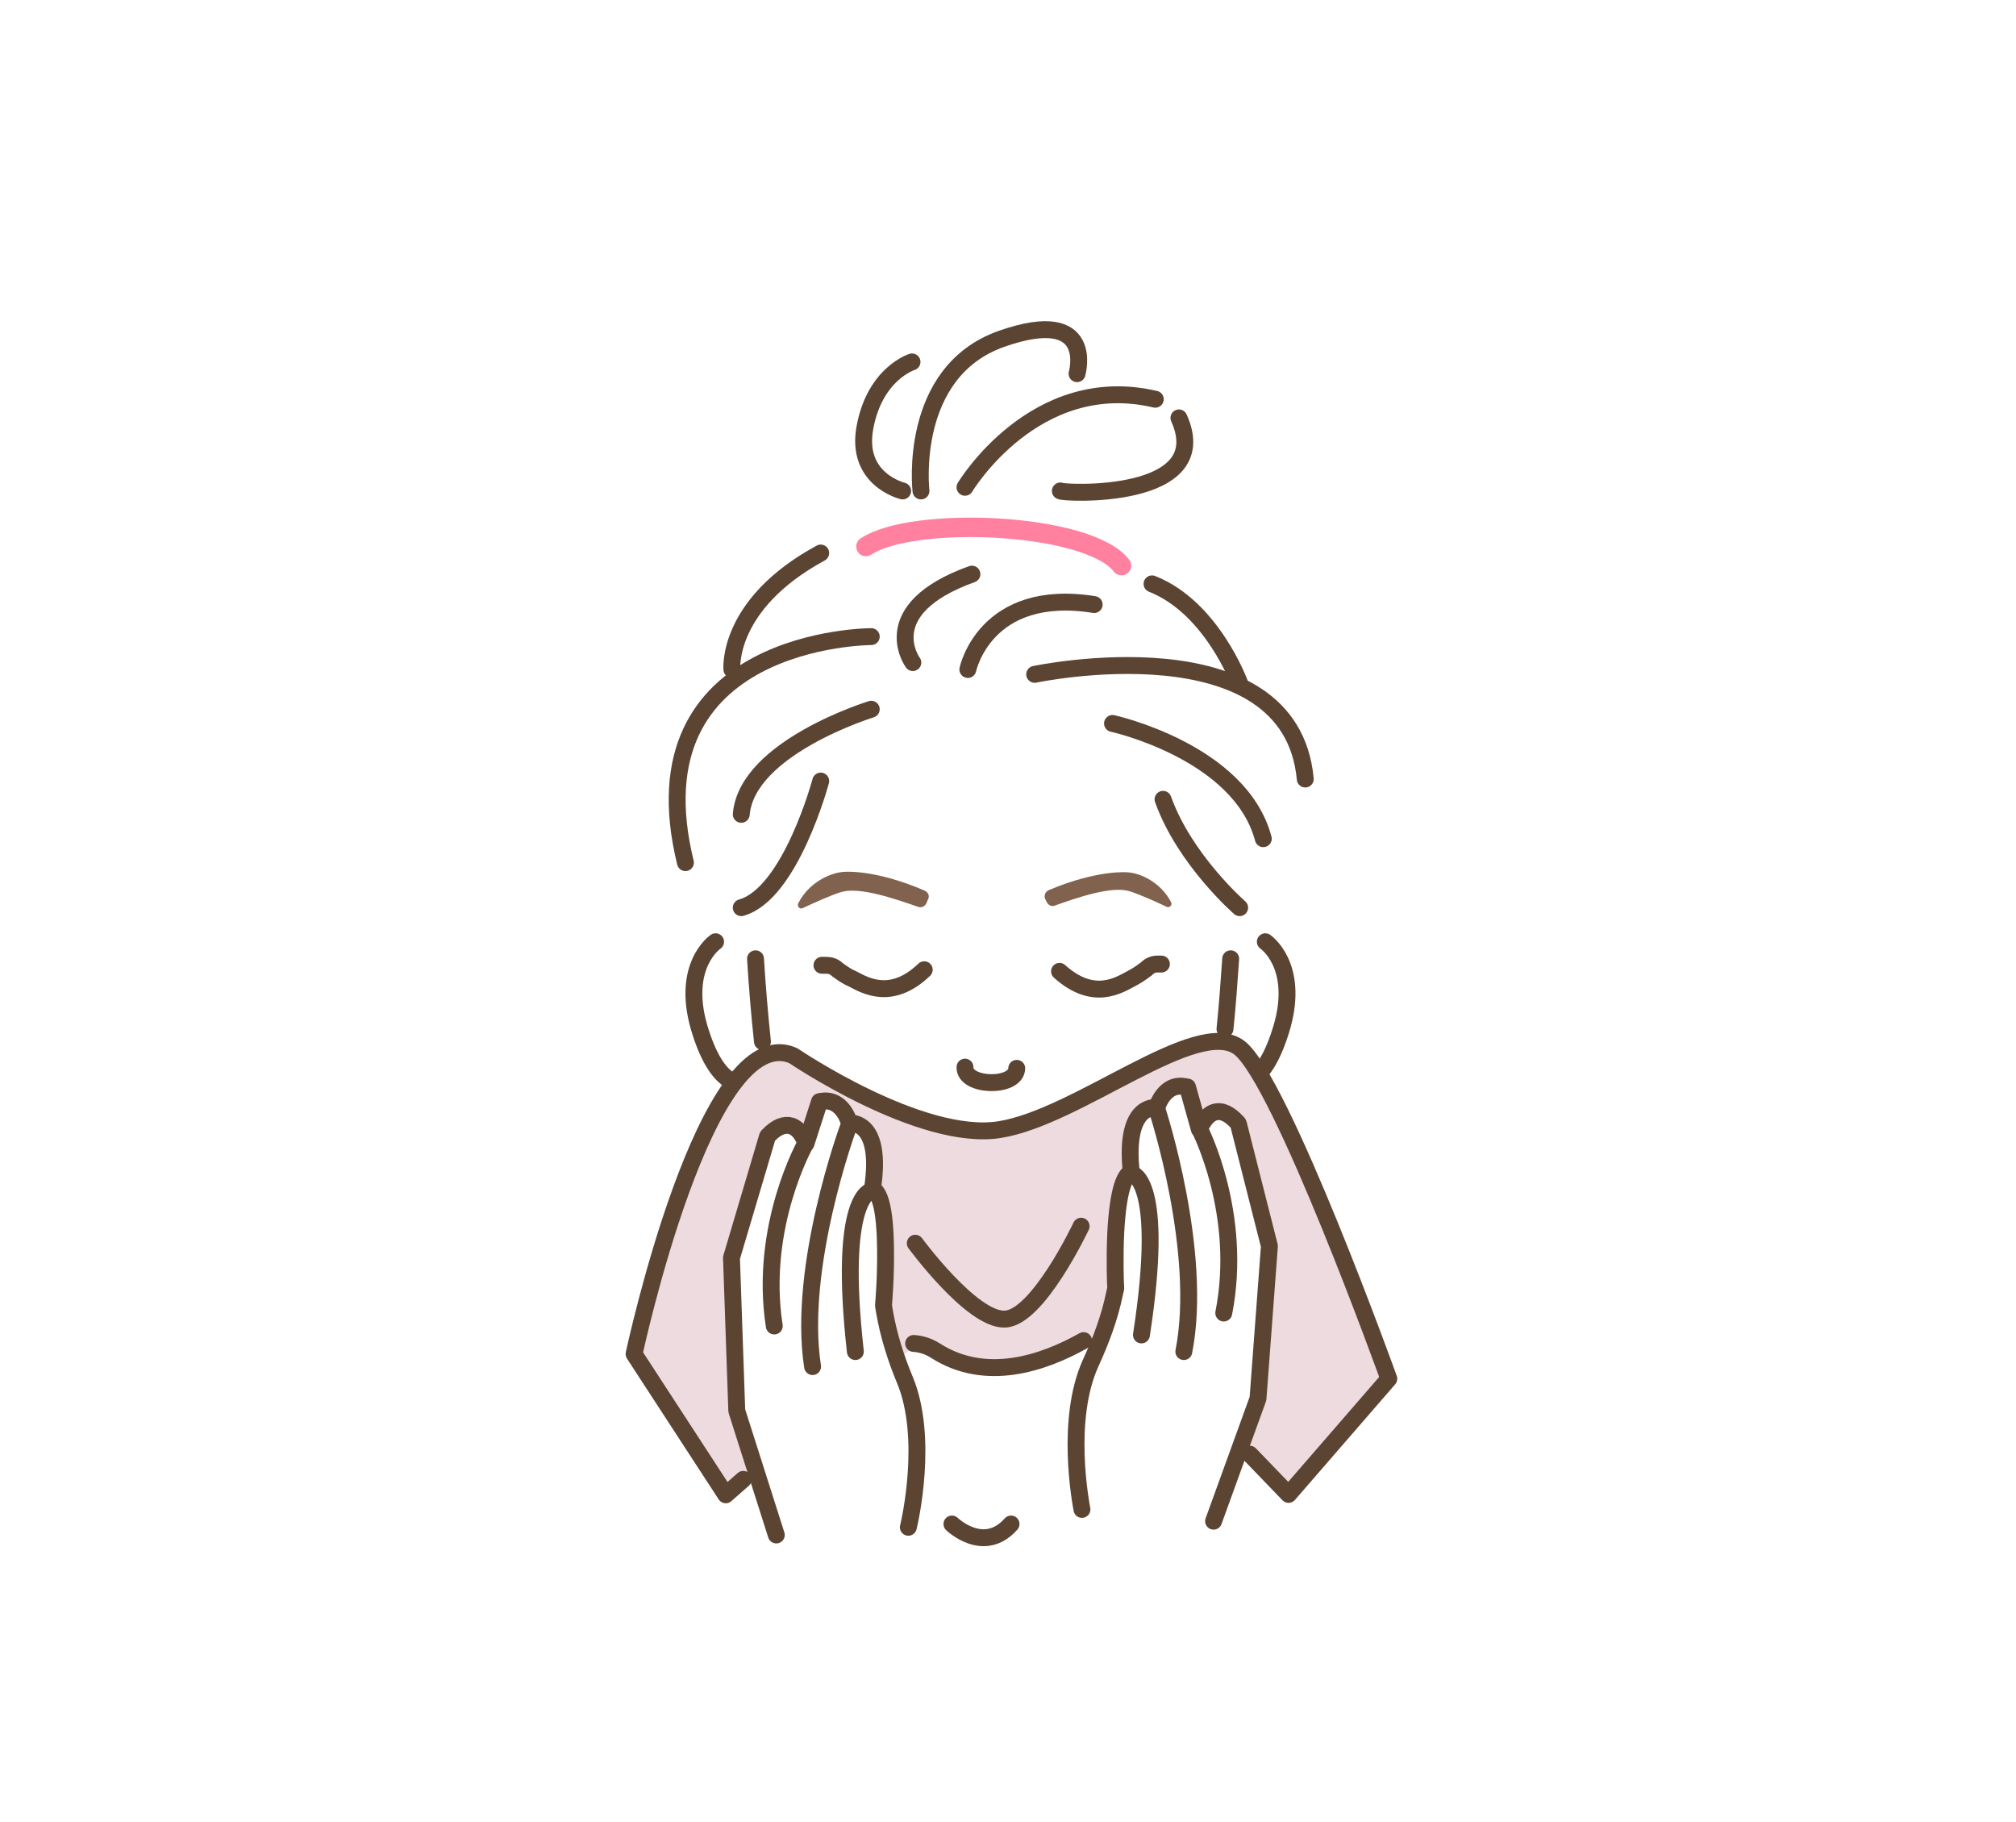 <svg width="311" height="281" viewBox="0 0 311 281" fill="none" xmlns="http://www.w3.org/2000/svg">
<path d="M117.62 160.648C117.18 156.517 116.803 152.074 116.551 147.881" stroke="#5C4433" stroke-width="2.607" stroke-miterlimit="10" stroke-linecap="round" stroke-linejoin="round"/>
<path d="M188.973 158.708C189.35 155.141 189.602 151.448 189.853 147.881" stroke="#5C4433" stroke-width="2.607" stroke-miterlimit="10" stroke-linecap="round" stroke-linejoin="round"/>
<path d="M110.391 145.252C110.391 145.252 105.11 148.819 107.813 158.332C110.579 167.845 114.288 167.031 114.288 167.031" stroke="#5C4433" stroke-width="2.607" stroke-miterlimit="10" stroke-linecap="round" stroke-linejoin="round"/>
<path d="M195.197 145.252C195.197 145.252 200.478 148.819 197.775 158.332C195.008 167.845 191.299 167.031 191.299 167.031" stroke="#5C4433" stroke-width="2.607" stroke-miterlimit="10" stroke-linecap="round" stroke-linejoin="round"/>
<path d="M156.849 164.778C156.786 167.844 148.739 167.656 148.865 164.59" stroke="#5C4433" stroke-width="2.607" stroke-miterlimit="10" stroke-linecap="round" stroke-linejoin="round"/>
<path d="M161.501 139.18C161.752 139.618 162.255 139.869 162.695 139.681C166.405 138.367 171.371 136.677 174.137 137.428C175.646 137.866 178.412 139.118 179.984 139.869C180.424 140.057 180.864 139.618 180.675 139.18C179.104 136.114 175.96 134.674 174.011 134.549C174.011 134.549 169.485 134.049 161.752 137.303C161.25 137.553 160.998 138.179 161.25 138.68L161.501 139.18Z" fill="#80624E"/>
<path d="M142.892 139.369C142.641 139.807 142.138 140.057 141.635 139.87C137.863 138.555 132.708 136.803 129.879 137.554C128.307 137.992 125.478 139.306 123.844 140.057C123.404 140.308 122.901 139.807 123.152 139.306C124.787 136.115 127.993 134.675 130.005 134.487C130.005 134.487 134.657 133.924 142.641 137.366C143.207 137.617 143.458 138.242 143.144 138.743L142.892 139.369Z" fill="#80624E"/>
<path d="M126.799 148.881H127.427C128.056 148.881 128.685 149.069 129.125 149.507C129.188 149.569 129.251 149.632 129.376 149.694C130.068 150.195 130.697 150.633 131.577 151.009C133.4 151.947 137.486 154.451 142.578 149.569" stroke="#5C4433" stroke-width="2.607" stroke-miterlimit="10" stroke-linecap="round" stroke-linejoin="round"/>
<path d="M179.166 148.693H178.538C177.909 148.693 177.343 148.944 176.903 149.382C176.84 149.444 176.777 149.507 176.652 149.57C176.023 150.07 175.331 150.508 174.514 150.946C172.691 151.885 168.73 154.576 163.45 149.82" stroke="#5C4433" stroke-width="2.607" stroke-miterlimit="10" stroke-linecap="round" stroke-linejoin="round"/>
<path d="M139.246 75.722C139.246 75.722 131.828 73.969 133.462 65.771C135.034 57.573 140.692 55.82 140.692 55.82" stroke="#5C4433" stroke-width="2.607" stroke-miterlimit="10" stroke-linecap="round" stroke-linejoin="round"/>
<path d="M142.075 75.722C142.075 75.722 139.938 57.385 154.523 52.253C169.171 47.121 166.153 57.635 166.153 57.635" stroke="#5C4433" stroke-width="2.607" stroke-miterlimit="10" stroke-linecap="round" stroke-linejoin="round"/>
<path d="M163.575 75.722C163.89 76.097 187.653 77.287 181.869 64.457" stroke="#5C4433" stroke-width="2.607" stroke-miterlimit="10" stroke-linecap="round" stroke-linejoin="round"/>
<path d="M148.865 75.158C148.865 75.158 159.615 57.196 178.223 61.577" stroke="#5C4433" stroke-width="2.607" stroke-miterlimit="10" stroke-linecap="round" stroke-linejoin="round"/>
<path d="M173.006 87.237C167.913 80.603 140.818 79.476 133.588 84.295" stroke="#FF809F" stroke-width="3" stroke-miterlimit="10" stroke-linecap="round" stroke-linejoin="round"/>
<path d="M140.818 102.194C140.818 102.194 134.783 93.996 149.934 88.551" stroke="#5C4433" stroke-width="2.607" stroke-miterlimit="10" stroke-linecap="round" stroke-linejoin="round"/>
<path d="M191.236 139.995C191.236 139.995 182.749 132.61 179.417 123.285" stroke="#5C4433" stroke-width="2.607" stroke-miterlimit="10" stroke-linecap="round" stroke-linejoin="round"/>
<path d="M171.622 111.582C171.622 111.582 191.299 115.9 194.883 129.356" stroke="#5C4433" stroke-width="2.607" stroke-miterlimit="10" stroke-linecap="round" stroke-linejoin="round"/>
<path d="M159.615 104.009C159.615 104.009 199.095 95.685 201.358 120.155" stroke="#5C4433" stroke-width="2.607" stroke-miterlimit="10" stroke-linecap="round" stroke-linejoin="round"/>
<path d="M126.61 120.469C126.61 120.469 121.958 137.867 114.351 139.995" stroke="#5C4433" stroke-width="2.607" stroke-miterlimit="10" stroke-linecap="round" stroke-linejoin="round"/>
<path d="M134.405 109.391C134.405 109.391 115.231 115.273 114.351 125.6" stroke="#5C4433" stroke-width="2.607" stroke-miterlimit="10" stroke-linecap="round" stroke-linejoin="round"/>
<path d="M134.405 98.189C134.405 98.189 97.189 98.189 105.738 133.048" stroke="#5C4433" stroke-width="2.607" stroke-miterlimit="10" stroke-linecap="round" stroke-linejoin="round"/>
<path d="M112.905 103.258C112.905 103.258 111.962 93.245 126.61 85.297" stroke="#5C4433" stroke-width="2.607" stroke-miterlimit="10" stroke-linecap="round" stroke-linejoin="round"/>
<path d="M191.236 105.386C191.236 105.386 186.962 93.683 177.72 90.053" stroke="#5C4433" stroke-width="2.607" stroke-miterlimit="10" stroke-linecap="round" stroke-linejoin="round"/>
<path d="M149.305 103.259C149.305 103.259 151.945 90.554 168.793 93.245" stroke="#5C4433" stroke-width="2.607" stroke-miterlimit="10" stroke-linecap="round" stroke-linejoin="round"/>
<path d="M146.853 235.059C146.853 235.059 151.757 239.815 155.969 235.059" stroke="#5C4433" stroke-width="2.607" stroke-miterlimit="10" stroke-linecap="round" stroke-linejoin="round"/>
<path d="M192.745 163.401C186.019 157.518 174.64 165.404 174.64 165.404C174.64 165.404 157.289 175.98 147.419 173.978C137.486 171.912 123.341 162.775 121.643 162.587C119.946 162.4 112.528 162.587 105.675 182.113C98.823 201.639 98.446 209.775 98.446 209.775L111.711 230.052L116.488 226.422L113.659 217.661L112.842 194.067L118.374 175.417L118.437 175.292L118.563 175.167C119.82 173.852 121.015 173.414 122.084 173.727C123.215 174.103 123.907 175.292 124.347 176.418L126.421 169.972L126.798 169.91C129.25 169.534 130.57 171.725 131.011 173.227C132.016 173.289 132.897 173.665 133.525 174.416C135.537 176.731 134.845 181.738 134.594 183.365C135.6 183.991 136.543 185.993 136.606 192.752C136.668 196.758 136.354 200.763 136.291 201.389L136.417 202.203C136.857 204.768 137.549 207.272 138.366 209.775L141.635 207.272C141.635 207.272 146.853 209.963 149.053 210.338C151.253 210.776 165.336 208.273 166.844 207.272C167.096 207.084 168.039 207.397 169.359 208.023C170.491 205.269 171.434 202.39 172.062 199.511L172.251 198.698C172.251 198.072 172.062 194.067 172.251 190.061C172.565 183.302 173.571 181.3 174.64 180.736C174.451 179.109 174.011 174.04 176.086 171.85C176.777 171.161 177.594 170.786 178.6 170.786C179.103 169.284 180.486 167.156 182.938 167.594L183.315 167.657L185.138 174.165C185.578 173.039 186.333 171.85 187.527 171.537C188.596 171.224 189.79 171.787 190.985 173.101L191.111 173.227L191.174 173.352L195.951 192.189L194.191 215.721L191.551 222.98C192.619 223.919 193.374 224.733 193.814 225.358C197.083 229.99 198.78 230.553 198.78 230.553L214.245 212.278C214.12 212.278 199.472 169.284 192.745 163.401Z" fill="#EDDBDF"/>
<path d="M119.758 236.749L113.66 217.598L112.842 194.004L118.375 175.355L118.437 175.229L118.563 175.104C119.82 173.79 121.015 173.352 122.084 173.665C123.215 174.04 123.907 175.229 124.347 176.356L126.421 169.91L126.799 169.847C129.25 169.472 130.571 171.662 131.011 173.164C132.016 173.227 132.897 173.602 133.525 174.353C135.537 176.669 134.845 181.676 134.594 183.303C135.6 183.928 136.543 185.931 136.606 192.69C136.669 196.695 136.354 200.701 136.291 201.327L136.417 202.14C137.046 205.833 138.177 209.462 139.623 212.905C143.27 221.791 140.378 234.558 140.126 235.56" stroke="#5C4433" stroke-width="2.607" stroke-miterlimit="10" stroke-linecap="round" stroke-linejoin="round"/>
<path d="M124.284 176.355C124.284 176.355 117.054 189.122 119.443 204.518" stroke="#5C4433" stroke-width="2.607" stroke-miterlimit="10" stroke-linecap="round" stroke-linejoin="round"/>
<path d="M134.405 183.678C134.405 183.678 129.25 184.304 131.953 208.461" stroke="#5C4433" stroke-width="2.607" stroke-miterlimit="10" stroke-linecap="round" stroke-linejoin="round"/>
<path d="M130.822 173.979C130.822 173.979 122.964 195.382 125.353 210.777" stroke="#5C4433" stroke-width="2.607" stroke-miterlimit="10" stroke-linecap="round" stroke-linejoin="round"/>
<path d="M187.213 234.621L194.065 215.721L195.826 192.189L191.048 173.352L190.985 173.227L190.859 173.101C189.665 171.787 188.47 171.224 187.402 171.537C186.27 171.85 185.516 173.039 185.013 174.165L183.19 167.657L182.812 167.594C180.361 167.093 178.977 169.221 178.475 170.786C177.469 170.786 176.589 171.161 175.96 171.85C173.885 174.04 174.325 179.109 174.514 180.737C173.508 181.3 172.502 183.302 172.125 190.061C171.936 194.067 172.062 198.072 172.125 198.698L171.936 199.512C171.182 203.204 169.862 206.709 168.29 210.151C164.267 218.912 166.719 231.742 166.907 232.806" stroke="#5C4433" stroke-width="2.607" stroke-miterlimit="10" stroke-linecap="round" stroke-linejoin="round"/>
<path d="M185.076 174.166C185.076 174.166 191.802 187.246 188.785 202.516" stroke="#5C4433" stroke-width="2.607" stroke-miterlimit="10" stroke-linecap="round" stroke-linejoin="round"/>
<path d="M174.64 181.049C174.64 181.049 179.795 181.862 176.086 205.894" stroke="#5C4433" stroke-width="2.607" stroke-miterlimit="10" stroke-linecap="round" stroke-linejoin="round"/>
<path d="M178.6 171.475C178.6 171.475 185.641 193.191 182.624 208.461" stroke="#5C4433" stroke-width="2.607" stroke-miterlimit="10" stroke-linecap="round" stroke-linejoin="round"/>
<path d="M114.666 228.175L111.962 230.553L97.817 208.836C97.817 208.836 108.945 156.83 122.398 162.838C122.398 162.838 142.012 176.168 154.208 174.228C166.404 172.288 184.636 156.642 191.174 161.586C197.649 166.53 214.246 212.654 214.246 212.654L198.781 230.49L192.808 224.294" stroke="#5C4433" stroke-width="2.607" stroke-miterlimit="10" stroke-linecap="round" stroke-linejoin="round"/>
<path d="M167.159 206.771C160.935 210.276 152.071 213.28 144.338 208.336C143.269 207.648 142.075 207.272 140.943 207.21" stroke="#5C4433" stroke-width="2.607" stroke-miterlimit="10" stroke-linecap="round" stroke-linejoin="round"/>
<path d="M141.195 191.752C141.195 191.752 149.87 203.58 154.963 203.455C160.055 203.392 166.781 189.123 166.781 189.123" stroke="#5C4433" stroke-width="2.607" stroke-miterlimit="10" stroke-linecap="round" stroke-linejoin="round"/>
</svg>
